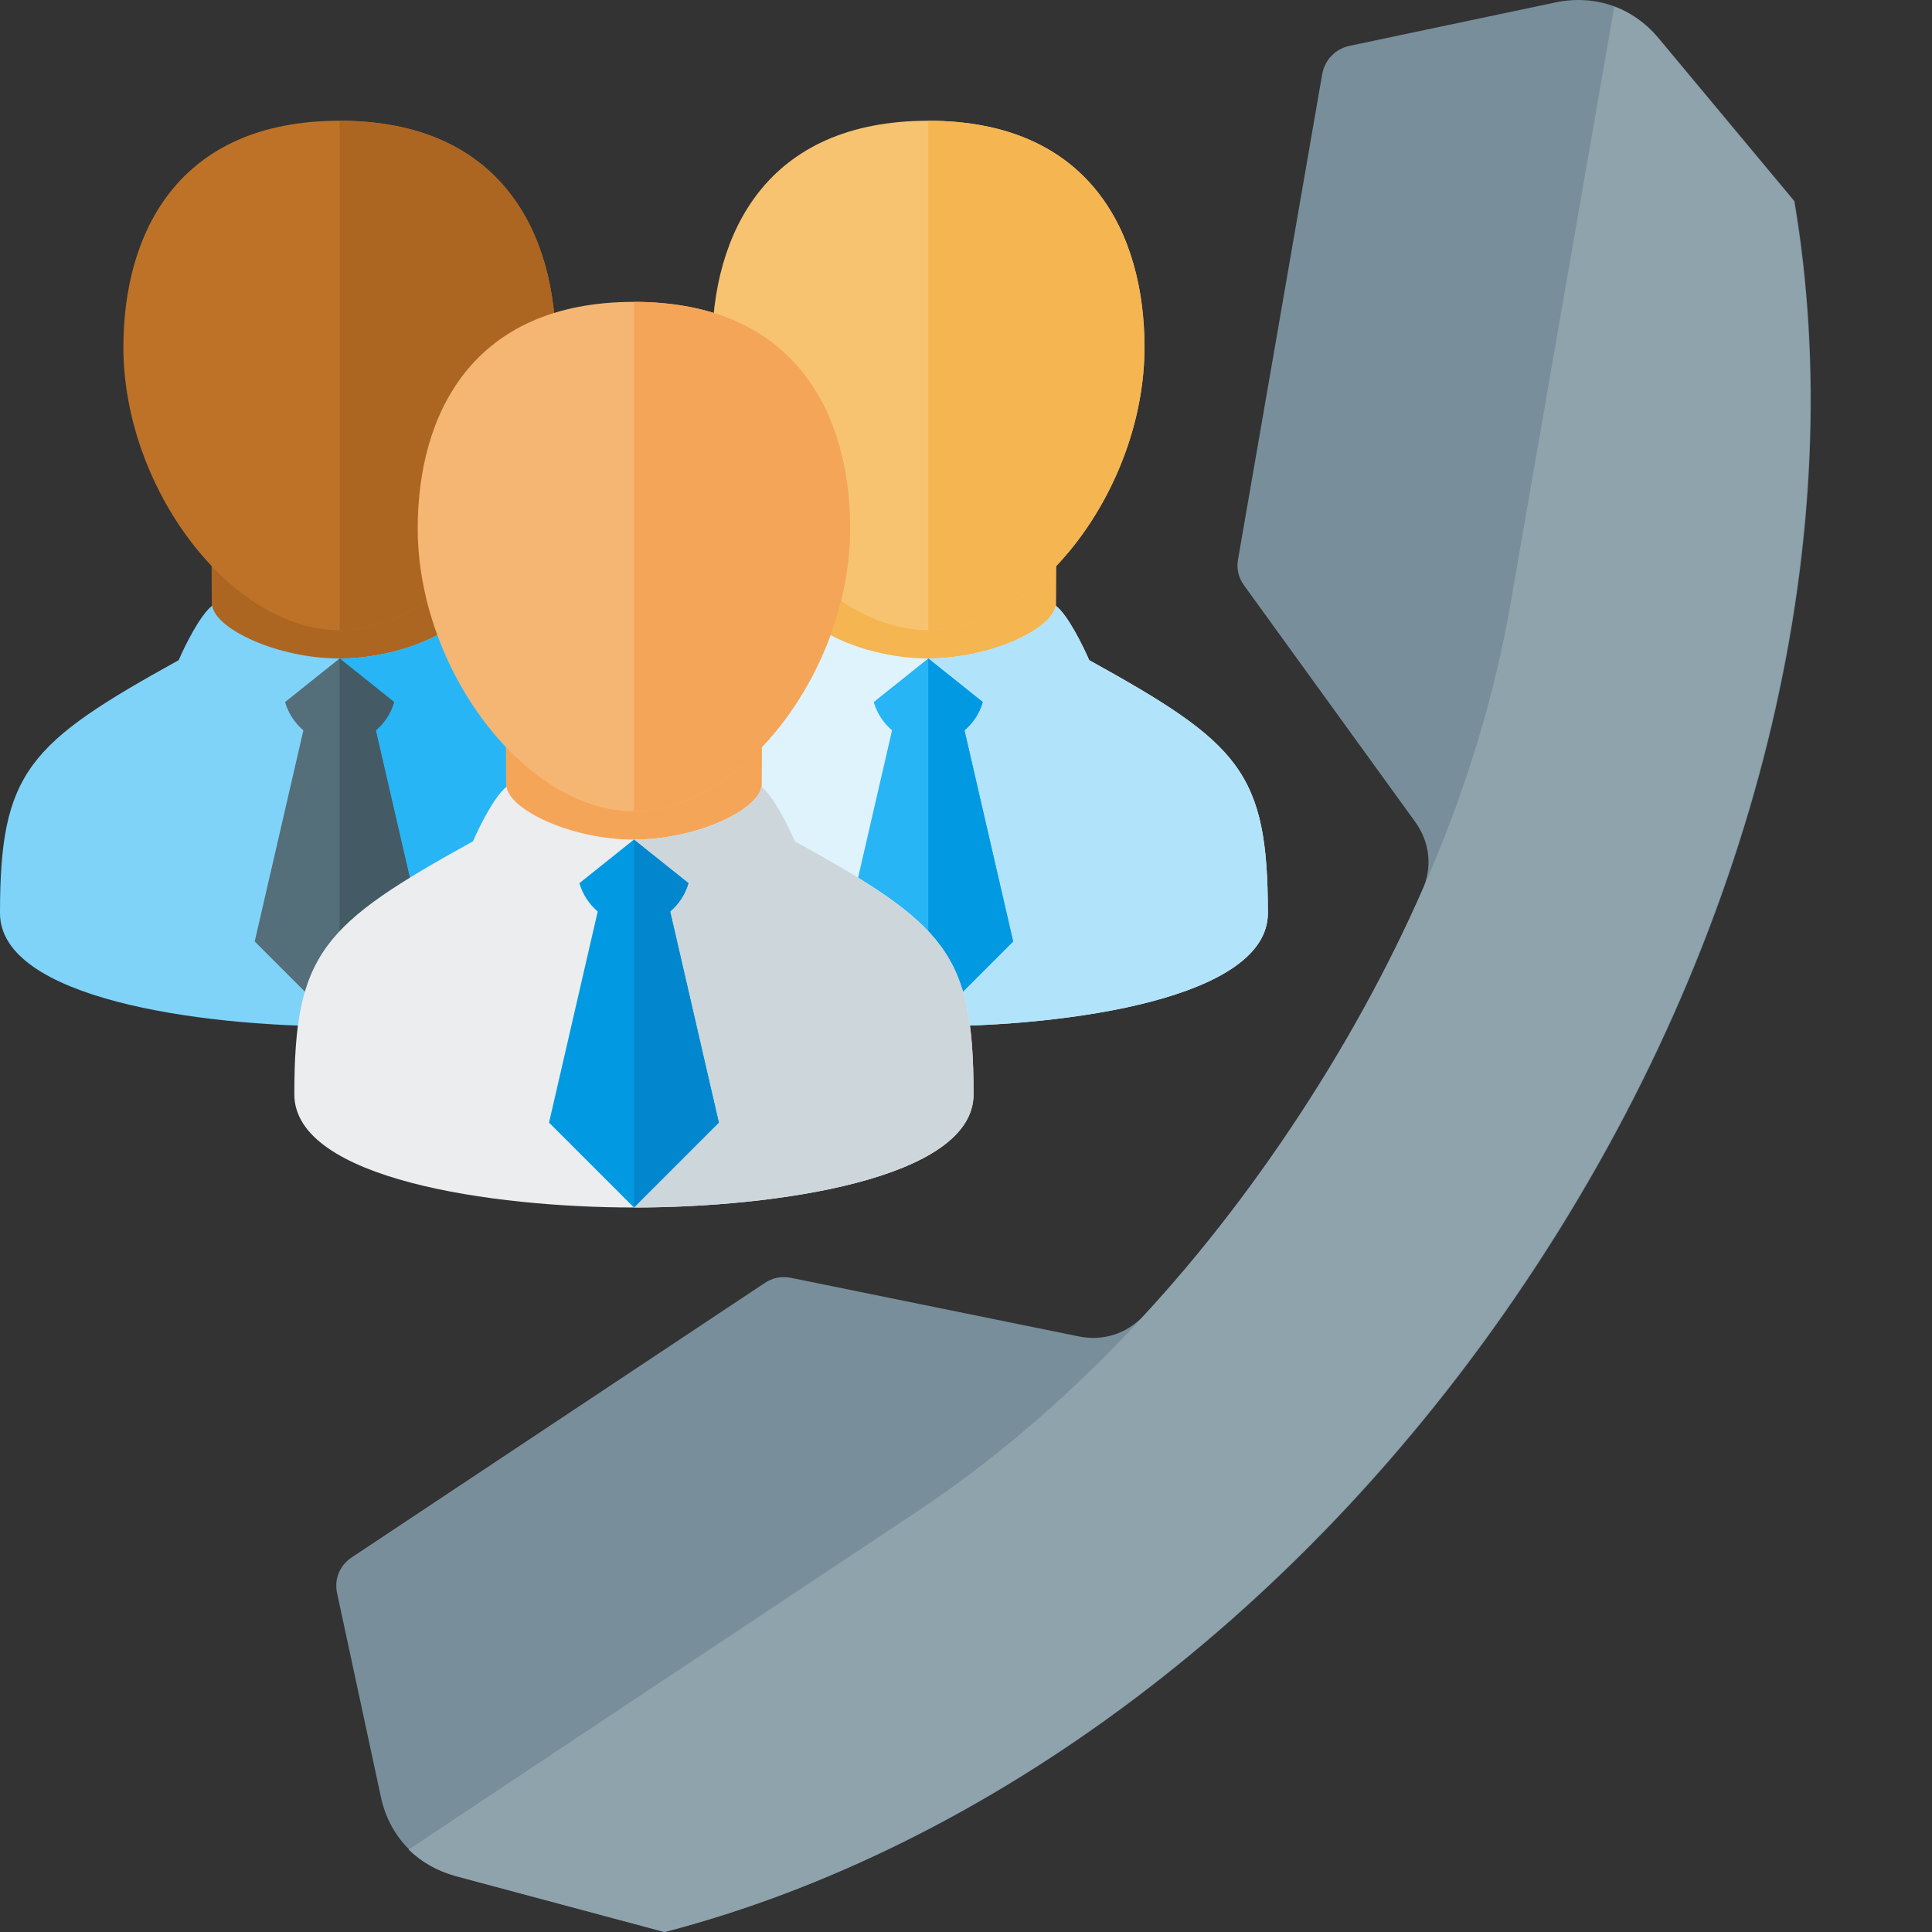 <svg version="1.1" xmlns="http://www.w3.org/2000/svg" xmlns:xlink="http://www.w3.org/1999/xlink" viewBox="0 0 512 512"><rect x="0" y="0" width="512" height="512" fill="#333333" stroke="none"/><g><path d="M328.1,148.2l22.3,-128.55c0.7,-3.8 3.45,-6.65 7.25,-7.5l54.55,-11.5c10.45,-2.2 20.55,1.3 27.35,9.45l36,43.2c14.6,86 -7.6,189.3 -68.3,282.05c-60.5,92.45 -146.15,154.55 -231.05,176.65l-55.25,-14.8c-10.35,-2.8 -17.8,-10.55 -20,-20.95l-11.6,-53.95c-0.85,-3.8 0.65,-7.45 3.9,-9.6l109.35,-72.65c2.15,-1.45 4.5,-1.9 7.05,-1.4l76.15,15.5c6.6,1.35 12.9,-0.7 17.45,-5.65c14.85,-16.05 28.8,-33.9 41.5,-53.3c12.7,-19.45 23.45,-39.35 32.2,-59.3c2.7,-6.15 2,-12.7 -1.95,-18.15l-45.3,-62.6c-1.5,-2.05 -2.05,-4.4 -1.6,-6.95z" fill="#788f9b" /><path d="M427.8,1.75c4.4,1.65 8.35,4.45 11.6,8.35l36,43.2c14.6,86 -7.6,189.3 -68.35,282.05c-60.45,92.45 -146.15,154.55 -231,176.65l-55.25,-14.8c-4.9,-1.35 -9.15,-3.75 -12.5,-7.05l134.55,-89.45c40.95,-27.2 74.95,-64.65 101.7,-105.5c26.75,-40.9 47.4,-87 55.75,-135.15z" fill="#8fa3ad" /><path d="M246,187.85c-16.95,0 -33.75,-8.25 -33.8,-14.45l-0.15,-28.9c22.65,0 45.25,0 67.9,0l-0.15,28.9c-0.05,6.2 -16.85,14.45 -33.8,14.45z" fill="#f5b551" /><path d="M246,272c-37.5,0 -90,-7.5 -90,-30c0,-37.5 7.5,-45 47.35,-67.05c1.6,-3.75 5.75,-12.1 8.9,-14.45c0.8,6.15 17.2,14 33.75,14c16.55,0 32.95,-7.85 33.75,-14c3.15,2.3 7.3,10.75 8.9,14.45c39.85,22.05 47.35,29.55 47.35,67.05c0,22.5 -52.5,30 -90,30z" fill="#dff3fd" /><path d="M246,272c37.5,0 90,-7.5 90,-30c0,-37.5 -7.5,-45 -47.35,-67.05c-1.6,-3.7 -5.75,-12.15 -8.9,-14.45c-0.8,6.15 -17.2,14 -33.75,14z" fill="#b1e3fb" /><path d="M246,272l-22.5,-22.5l12.9,-55.95c-2.3,-1.95 -4,-4.55 -4.85,-7.5l14.45,-11.55l14.45,11.55c-0.85,2.95 -2.55,5.55 -4.85,7.5l12.9,55.95z" fill="#28b5f5" /><path d="M260.45,186.05c-0.85,2.95 -2.55,5.55 -4.85,7.5l12.9,55.95l-22.5,22.5l0,-97.5z" fill="#0299e3" /><path d="M246,32c43,0 57.3,30 57.3,60c0,37.5 -28.65,75 -57.3,75c-28.65,0 -57.3,-37.5 -57.3,-75c0,-30 14.3,-60 57.3,-60z" fill="#f7c371" /><path d="M246,32c43,0 57.3,30 57.3,60c0,37.5 -28.65,75 -57.3,75z" fill="#f5b551" /><path d="M90,187.85c-16.95,0 -33.75,-8.25 -33.8,-14.45l-0.15,-28.9c22.65,0 45.25,0 67.9,0l-0.15,28.9c-0.05,6.2 -16.85,14.45 -33.8,14.45z" fill="#ac6622" /><path d="M90,272c-37.5,0 -90,-7.5 -90,-30c0,-37.5 7.5,-45 47.35,-67.05c1.6,-3.75 5.75,-12.1 8.9,-14.45c0.8,6.15 17.2,14 33.75,14c16.55,0 32.95,-7.85 33.75,-14c3.15,2.3 7.3,10.75 8.9,14.45c39.85,22.05 47.35,29.55 47.35,67.05c0,22.5 -52.5,30 -90,30z" fill="#7fd3f9" /><path d="M90,272c37.5,0 90,-7.5 90,-30c0,-37.5 -7.5,-45 -47.35,-67.05c-1.6,-3.7 -5.75,-12.15 -8.9,-14.45c-0.8,6.15 -17.2,14 -33.75,14z" fill="#28b5f5" /><path d="M90,272l-22.5,-22.5l12.9,-55.95c-2.3,-1.95 -4,-4.55 -4.85,-7.5l14.45,-11.55l14.45,11.55c-0.85,2.95 -2.55,5.55 -4.85,7.5l12.9,55.95z" fill="#546e7a" /><path d="M104.45,186.05c-0.85,2.95 -2.55,5.55 -4.85,7.5l12.9,55.95l-22.5,22.5l0,-97.5z" fill="#445a64" /><path d="M90,32c43,0 57.3,30 57.3,60c0,37.5 -28.65,75 -57.3,75c-28.65,0 -57.3,-37.5 -57.3,-75c0,-30 14.3,-60 57.3,-60z" fill="#be7228" /><path d="M90,32c43,0 57.3,30 57.3,60c0,37.5 -28.65,75 -57.3,75z" fill="#ac6622" /><path d="M168,235.85c-16.95,0 -33.75,-8.25 -33.8,-14.45l-0.15,-28.9c22.65,0 45.25,0 67.9,0l-0.15,28.9c-0.05,6.2 -16.85,14.45 -33.8,14.45z" fill="#f5a557" /><path d="M168,320c-37.5,0 -90,-7.5 -90,-30c0,-37.5 7.5,-45 47.35,-67.05c1.6,-3.75 5.75,-12.1 8.9,-14.45c0.8,6.15 17.2,14 33.75,14c16.55,0 32.95,-7.85 33.75,-14c3.15,2.3 7.3,10.75 8.9,14.45c39.85,22.05 47.35,29.55 47.35,67.05c0,22.5 -52.5,30 -90,30z" fill="#ebedef" /><path d="M168,320c37.5,0 90,-7.5 90,-30c0,-37.5 -7.5,-45 -47.35,-67.05c-1.6,-3.7 -5.75,-12.15 -8.9,-14.45c-0.8,6.15 -17.2,14 -33.75,14z" fill="#cdd7db" /><path d="M168,320l-22.5,-22.5l12.9,-55.95c-2.3,-1.95 -4,-4.55 -4.85,-7.5l14.45,-11.55l14.45,11.55c-0.85,2.95 -2.55,5.55 -4.85,7.5l12.9,55.95z" fill="#0299e3" /><path d="M182.45,234.05c-0.85,2.95 -2.55,5.55 -4.85,7.5l12.9,55.95l-22.5,22.5l0,-97.5z" fill="#0287cf" /><path d="M168,80c43,0 57.3,30 57.3,60c0,37.5 -28.65,75 -57.3,75c-28.65,0 -57.3,-37.5 -57.3,-75c0,-30 14.3,-60 57.3,-60z" fill="#f5b673" /><path d="M168,80c43,0 57.3,30 57.3,60c0,37.5 -28.65,75 -57.3,75z" fill="#f5a557" /></g></svg>